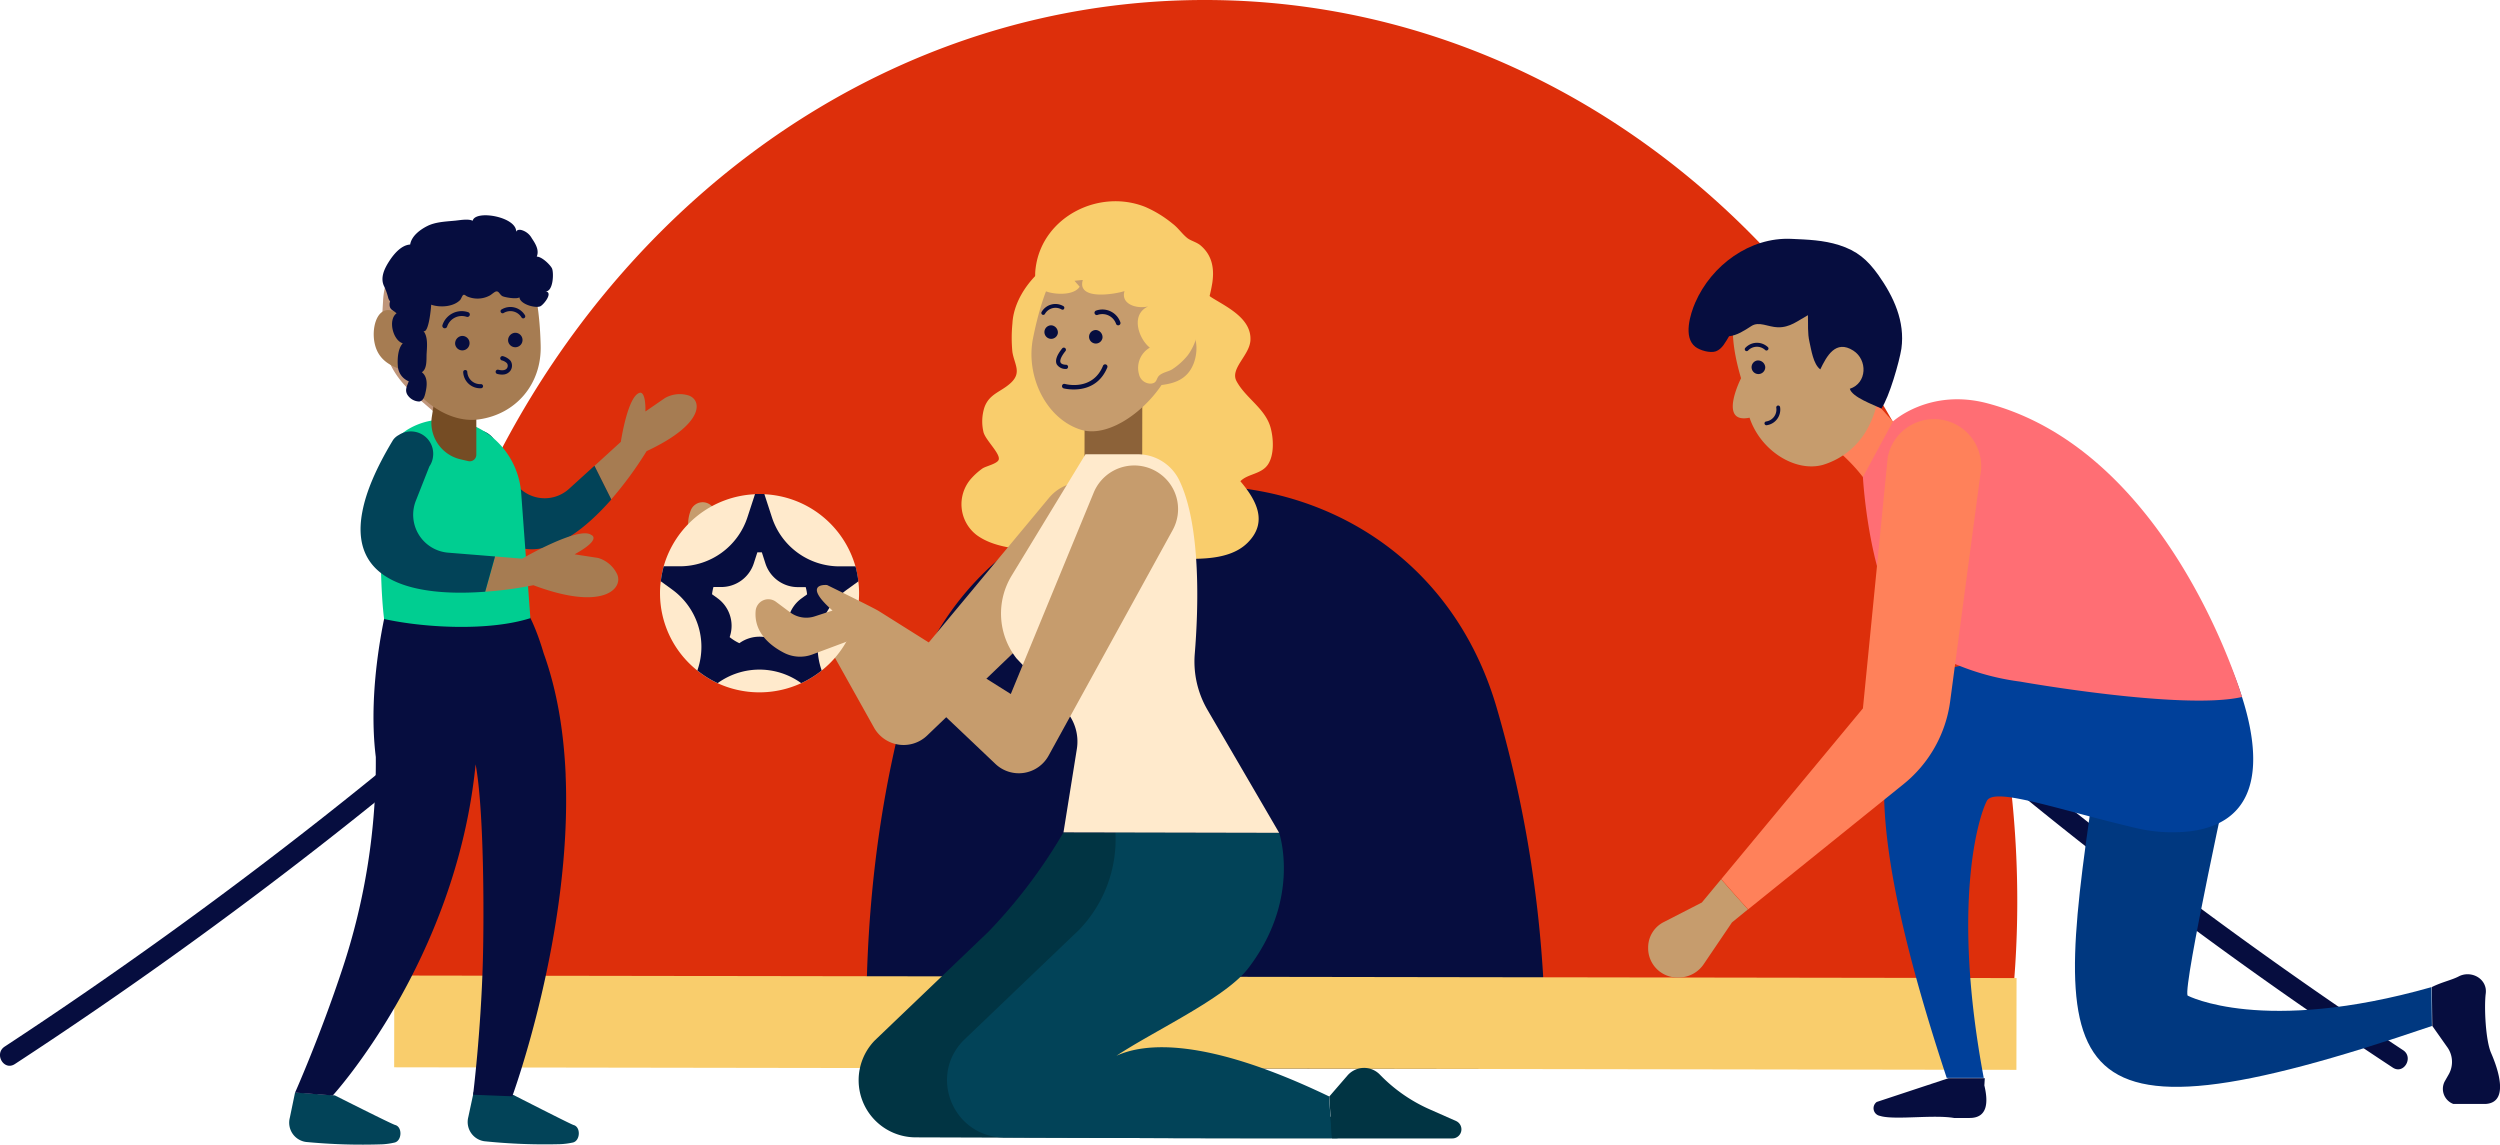 <svg xmlns="http://www.w3.org/2000/svg" viewBox="0 0 691.12 316.47"><defs><style>.cls-1{fill:#060d3f;}.cls-2{fill:#dd2f0b;}.cls-3{fill:#f9cd6c;}.cls-4{fill:#003880;}.cls-5{fill:#ff815a;}.cls-6{fill:#00409a;}.cls-7{fill:#ff6e74;}.cls-8{fill:#c69c6d;}.cls-9{fill:#8c6239;}.cls-10{fill:#013443;}.cls-11{fill:#024358;}.cls-12{fill:#ffeacc;}.cls-13{fill:#a67c52;}.cls-14{fill:#bf957a;}.cls-15{fill:#00ce91;}.cls-16{fill:#754c24;}</style></defs><title>Prise en Charge Alternative</title><g id="Calque_2" data-name="Calque 2"><g id="Calque_1-2" data-name="Calque 1"><path class="cls-1" d="M664.34,290.33A1263.38,1263.38,0,0,1,494.67,156Q414.78,81,335.16,5.83a2.92,2.92,0,0,0-.55-.34c-.09,0-.16-.11-.25-.15a2.25,2.25,0,0,0-.69-.2,2.1,2.1,0,0,0-.43,0,2,2,0,0,0-.43,0,2.54,2.54,0,0,0-.69.19c-.09,0-.16.11-.25.16a2.21,2.21,0,0,0-.56.34q-80,74.76-159.95,149.64A1265.2,1265.2,0,0,1,1.28,289.34c-3,2-.2,6.8,2.82,4.82a1244.14,1244.14,0,0,0,167.24-131Q252.43,87.55,333.23,11.68,414,87.6,494.66,163.6A1245,1245,0,0,0,661.5,295.15C664.52,297.13,667.33,292.31,664.34,290.33Z"/><path class="cls-2" d="M557.67,249.54a275.07,275.07,0,0,1-2.18,34.32l-445.09-.67a275.33,275.33,0,0,1-2.07-34.33c.2-137.61,100.94-249,225-248.86S557.88,111.93,557.67,249.54Z"/><path class="cls-1" d="M427.14,295.52l-187.4-.28c-1.17-33.48,1.77-65.63,9.47-96.23,21.23-84.33,139.86-87,164.47-3.62A336.21,336.21,0,0,1,427.14,295.52Z"/><rect class="cls-3" x="320.51" y="58.46" width="25.37" height="448.47" transform="translate(50 615.47) rotate(-89.91)"/><path class="cls-4" d="M617,210.8s-13.58,61.83-12.24,64.43c0,0,20.71,10.91,67.42-2.34l.12,10.74C564.1,320.55,567,296.94,579.88,210.74Z"/><path class="cls-1" d="M678.21,305.18l9,0c7.38-.52,2.25-12.21,1.38-14.25-1.45-3.53-1.87-12.41-1.43-16.13a5.22,5.22,0,0,0,0-1.53c-.59-3.32-4.53-4.92-7.51-3.31-1.94,1-4.59,1.52-7.37,2.91l.12,10.74,4.09,5.8a7,7,0,0,1,.53,7.46L675.81,299A4.45,4.45,0,0,0,678.21,305.18Z"/><path class="cls-5" d="M509.2,125.62l1.1-23.5L528,121.73a6.51,6.51,0,0,1,1.46,6.06l-5.13,18.93c-.51,1.9-3-.39-3-.39C519.78,137.28,515,130.94,509.2,125.62Z"/><path class="cls-6" d="M613.09,176.62s26.59,49-7.8,53.21a43.63,43.63,0,0,1-15.14-1c-21.19-5-38.83-11.35-40.88-7.44-2.42,4.63-9.78,29-.87,76.58H538.16c-26.29-79.63-28.35-130.08,34.48-110.1l.19-10.83Z"/><path class="cls-1" d="M519.58,308.45l.69.18c4.32.94,14.41-.51,19.92.43l4.31,0c5,0,5.18-4.37,4.07-9,0,0,.07-1,.12-2l-10,0-19.86,6.57A2.14,2.14,0,0,0,519.58,308.45Z"/><path class="cls-7" d="M558.47,188.43s45,8,61.33,4.25c0,0-19.78-67.76-70.37-81.18-16.07-4.26-26.12,5-26.12,5L515,131.87s2,38.39,16.81,47.29A69.1,69.1,0,0,0,558.47,188.43Z"/><path class="cls-8" d="M519.05,101.34a33.94,33.94,0,0,0-12-21.61c-4.3-3.46-8.95-5.54-12.87-4.88-9.27,1.57-19.87,6.15-12.87,29.71,0,0-6.47,12.72,2.35,10.91,3.07,9.18,12.64,15.11,20.21,13.06a20.86,20.86,0,0,0,12.62-10.47,25.39,25.39,0,0,0,2.66-15.81Z"/><path class="cls-1" d="M488.45,96.89a.5.5,0,0,1-.45-.11,3.36,3.36,0,0,0-4.76.14.54.54,0,0,1-.75,0,.53.53,0,0,1,0-.75,4.39,4.39,0,0,1,6.21-.23.52.52,0,0,1,.07.74A.55.55,0,0,1,488.45,96.89Z"/><path class="cls-1" d="M487.84,116.82a.54.54,0,0,1,.37-.3,3.33,3.33,0,0,0,2.84-3.8.53.53,0,0,1,1.05-.17,4.36,4.36,0,0,1-3.67,5,.53.53,0,0,1-.59-.74Z"/><path class="cls-1" d="M488,101.48a1.89,1.89,0,1,1-2.23-1.82A2,2,0,0,1,488,101.48Z"/><path class="cls-1" d="M519.25,76c-3-4.19-5.87-6.67-10.85-8.25-4.36-1.38-8.72-1.52-13.25-1.72-11.41-.5-22,7.3-26.5,17.61-1.36,3.15-3.38,9.56,0,12.22,1.28,1,4.14,1.83,5.7,1.26,1.75-.64,2.69-2.61,3.65-4.17,2.16-.21,4.25-1.57,6.16-2.81,2.12-1.39,4.61.26,7.29.34,3.38.11,5.58-1.84,8.35-3.35.08,2.49-.13,5,.42,7.36.5,2.18,1.06,6.24,3,7.62,1.76-3.66,4.24-8.3,9.1-5.2,4,2.54,3.88,9-.94,10.57.6,2.29,6.48,4.39,8.72,5.46,2.18-3.12,5-13.07,5.54-16.57C526.67,88.86,523.54,82.06,519.25,76Z"/><path class="cls-8" d="M483.22,251.39,478.8,255l-7.86,11.61a8.37,8.37,0,0,1-7,3.62,8.1,8.1,0,0,1-8.31-7.88v-.54a7.85,7.85,0,0,1,4.4-6.95l10.44-5.36,5.34-6.44C478.1,245.67,480.8,248.72,483.22,251.39Z"/><path class="cls-5" d="M547.44,131.38l-8.33,62.56a35.43,35.43,0,0,1-12.84,22.8l-43,34.65c-2.42-2.67-5.12-5.72-7.43-8.36L515,195.83l6.86-69.43a13,13,0,1,1,25.6,5Z"/><path class="cls-3" d="M351.22,118.11c-1.52-5.27-6.89-8.07-9.39-12.75-1.86-3.47,3.64-7.13,3.85-11.31.31-5.86-6.15-9-10.31-11.55-3.83-2.35-6.19-5.82-7.9-9.83l-6.87.25c-.49-1.27-4.75-1.66-6.36-2.38-2.57-1.13-4.77-2.27-7.65-2.59-4.63-.51-10,1.51-14,3.56-6.48,3.27-12.36,10.66-12.71,17.95a40,40,0,0,0,0,7.89c.58,3.42,2.59,5.61-.38,8.44-2.72,2.58-6,3-7.36,6.84a12.75,12.75,0,0,0-.27,6.77c.49,2.22,4.85,6.1,4.2,7.73-.44,1.09-3.49,1.74-4.43,2.35a18.51,18.51,0,0,0-3.23,2.9,10.73,10.73,0,0,0,1.62,15.56c5.71,4.16,14.2,3.86,20.83,4.82,10,1.45,20,1.55,30.13,1.57,7.42,0,18.15,1.45,23.91-4.29s2.38-11.82-2-17c2-2.08,5.79-1.91,7.61-4.61S352.07,121.07,351.22,118.11Z"/><path class="cls-8" d="M191,141a3.52,3.52,0,0,1,6.1-.7l2.83,3.93a7.52,7.52,0,0,0,6.19,3.11l5.18-.06c-6-10,.67-7.19.67-7.19s10.47,9.92,11.56,11.2L251.44,184,290,137.63a12.13,12.13,0,0,1,19.18.71h0A12,12,0,0,1,307.73,154L256.3,203.34a9.38,9.38,0,0,1-14.68-2.19l-25-44.72-14.27.79a9.71,9.71,0,0,1-7.4-2.77C192,151.5,188.71,146.63,191,141Z"/><rect class="cls-9" x="299.83" y="107.68" width="15.95" height="27.05" transform="translate(615.41 242.88) rotate(-179.91)"/><path class="cls-8" d="M330,100.44c1.37-3.59,1-8.61-2-9.31a5.25,5.25,0,0,0-3.12.46c-.85-10.86-7-23.68-14.68-25.41-10-2.28-19.45,1.48-24.63,27.37-2.05,10.25,3.46,22.11,13.15,25.22,7.28,2.33,17.1-4.46,22.38-12.33C324.5,106,328.26,105,330,100.44Z"/><path class="cls-1" d="M295.06,107.55c-.63-.08-1-.18-1-.18a.64.64,0,0,1-.45-.78.62.62,0,0,1,.78-.45c.31.09,7.71,2,10.56-5.08a.64.64,0,0,1,1.18.48C303.49,108,297.47,107.87,295.06,107.55Z"/><path class="cls-1" d="M304.78,93.43a1.87,1.87,0,1,1-1.69-2.19A2,2,0,0,1,304.78,93.43Z"/><path class="cls-1" d="M292.44,92.13a1.87,1.87,0,1,1-1.69-2.19A2,2,0,0,1,292.44,92.13Z"/><path class="cls-1" d="M309.1,89.94a.63.63,0,0,1-.56-.39,4,4,0,0,0-5.12-2.49.63.63,0,0,1-.43-1.19,5.25,5.25,0,0,1,6.72,3.19.63.63,0,0,1-.34.83A.65.65,0,0,1,309.1,89.94Z"/><path class="cls-1" d="M294.07,85.5a.52.52,0,0,1-.57.06,3.37,3.37,0,0,0-4.63,1.22.53.53,0,0,1-.73.2.54.54,0,0,1-.2-.72,4.41,4.41,0,0,1,6-1.65.53.53,0,0,1,.24.71A.49.49,0,0,1,294.07,85.5Z"/><path class="cls-1" d="M294.6,102a.59.59,0,1,0,0-1.17s-1.13,0-1.41-.63c-.14-.27-.26-1.13,1.36-3.15a.58.58,0,0,0-.91-.73c-1.52,1.89-2,3.32-1.51,4.39A2.88,2.88,0,0,0,294.6,102Z"/><path class="cls-10" d="M253.12,314.42c30.49.1,68.7.23,95.94.25,7.84,0,14.74,0,20.32,0a2.52,2.52,0,0,0,1-4.82l-7.4-3.28A42.87,42.87,0,0,1,349.32,297a6.09,6.09,0,0,0-9,.29l-5,5.8a177,177,0,0,0-27.2-10.83.88.88,0,0,0-.15-.05c-9.56-2.75-16.11-3.14-20.57-2.41,3-1.84,6.42-3.76,9.9-5.75,9.32-5.3,19.17-11,23.28-16.37,14.87-19.4,8.51-37.48,8.51-37.48L294,230.14l-.86,1.42a143.88,143.88,0,0,1-19.93,26.06l-26,24.86h0l-5.41,5.18A15.79,15.79,0,0,0,253.12,314.42Z"/><path class="cls-11" d="M349.05,314.67c-12,0-24.66,0-36.92-.08l-34.47-.14c-14-.05-21.07-16.71-11.39-26.75l8.28-7.92L298.36,257a36.06,36.06,0,0,0,10-26.87l45.25.07,0,.08.06.12c.6,2,5.33,19.1-8.61,37.29-5.45,7.1-20.89,14.81-31.85,21.32-1.65,1-3.19,1.93-4.59,2.87,7.84-3.63,24.64-5.19,58.8,11.22l.78,11.57"/><path class="cls-10" d="M401.48,314.72h-4.79l-28.45,0-.78-11.57,5-5.78a6.07,6.07,0,0,1,9-.3,43.6,43.6,0,0,0,13.67,9.56l7.41,3.28A2.52,2.52,0,0,1,401.48,314.72Z"/><path class="cls-12" d="M353.62,230.23l-19.82-34a26.51,26.51,0,0,1-3.51-15.47c1-12.19,1.82-35.24-4.25-47.92a12.8,12.8,0,0,0-11.53-7.26l-14.43,0-20.43,33.59A20.12,20.12,0,0,0,281,182l13.35,14.15A12.92,12.92,0,0,1,297.7,207l-3.7,23.1Z"/><path class="cls-12" d="M237.49,164a27.25,27.25,0,0,1-10.36,21.38,26.78,26.78,0,0,1-5.65,3.49,27.61,27.61,0,0,1-23.09,0,26.8,26.8,0,0,1-5.61-3.5,27.26,27.26,0,0,1-10.32-21.41,22.91,22.91,0,0,1,.21-3.24,28.19,28.19,0,0,1,.8-4.15,27.52,27.52,0,0,1,25.26-19.94c.43,0,.86,0,1.29,0s.85,0,1.28,0a27.51,27.51,0,0,1,25.2,20,28.17,28.17,0,0,1,.79,4.15A24.51,24.51,0,0,1,237.49,164Z"/><path class="cls-1" d="M227,184.9l.14.46a26.78,26.78,0,0,1-5.65,3.49h0a19.69,19.69,0,0,0-23.09,0h0a26.8,26.8,0,0,1-5.61-3.5l.14-.44a19.55,19.55,0,0,0-7.1-21.92l-3.15-2.29a28.19,28.19,0,0,1,.8-4.15h4.44A19.66,19.66,0,0,0,206.63,143l2.1-6.43c.43,0,.86,0,1.29,0s.85,0,1.28,0l2.1,6.45a19.64,19.64,0,0,0,18.67,13.55h4.43a28.17,28.17,0,0,1,.79,4.15L234.14,163A19.54,19.54,0,0,0,227,184.9Z"/><path class="cls-12" d="M218.15,175.91l.07.22a12.61,12.61,0,0,1-2.72,1.68h0a9.47,9.47,0,0,0-11.1,0h0a12.65,12.65,0,0,1-2.69-1.68l.07-.21a9.41,9.41,0,0,0-3.42-10.54l-1.52-1.1a14.29,14.29,0,0,1,.39-2h2.14a9.45,9.45,0,0,0,9-6.5l1-3.09h1.24l1,3.11a9.44,9.44,0,0,0,9,6.51h2.13a13.32,13.32,0,0,1,.38,2l-1.51,1.09A9.41,9.41,0,0,0,218.15,175.91Z"/><path class="cls-8" d="M208.9,168.84a3.52,3.52,0,0,1,5.61-2.48l3.89,2.9a7.49,7.49,0,0,0,6.83,1.13l4.92-1.6c-8.76-7.77-1.51-7.06-1.51-7.06s13,6.35,14.39,7.25l36.4,22.88,22.94-55.72a12.12,12.12,0,0,1,18.51-5h0a12,12,0,0,1,3.3,15.4l-34.31,62.38a9.39,9.39,0,0,1-14.67,2.28L238,175.91l-13.38,5a9.72,9.72,0,0,1-7.9-.45C213,178.54,208.36,174.88,208.9,168.84Z"/><path class="cls-3" d="M332,67.94c-1.09-1-2.8-1.34-3.81-2.16-1.5-1.22-2.5-2.81-4.1-4a31.82,31.82,0,0,0-7.47-4.57c-12.75-5.1-28.18,2.65-30.25,16.39-.5,3.31-.26,6.05,3.36,7.13,2.42.73,7.22.9,8.74-1.47l-1.43-1.64c.74-.06,1.5-.17,2.3-.22-1.68,5.65,8.67,4,11.53,3.07-1.11,3.63,3.41,5,6.54,4.24-5,2.28-2.59,9,.46,11.4a6.44,6.44,0,0,0-3,7.33,3.28,3.28,0,0,0,3.29,2.61c1.86-.15,1.37-1.47,2.4-2.32s2.54-1,3.58-1.69a18.45,18.45,0,0,0,4.23-3.84c1.27-1.65,3.8-6.52,1.79-8.21,3-2.28,4.45-8.39,5-11.92C335.71,74.22,335.1,70.63,332,67.94Z"/><path class="cls-13" d="M178.75,124.72a102.42,102.42,0,0,1-9.8,13.36l-4.63-9.27,7.31-6.66s1.93-13,5.32-13.58c0,0,1.57-.51,1.48,5.18l5.36-3.69a8.28,8.28,0,0,1,6.59-.73C194.17,110.64,194.7,117.27,178.75,124.72Z"/><path class="cls-11" d="M169,138.08c-6.74,7.67-16,15.41-24.85,13.46-6.75-1.51-13.27-8.68-18.24-25.88a4.58,4.58,0,0,1,.06-2l0-.08A5.85,5.85,0,0,1,136.22,121c.29.35,1.62,3.13,2.9,5.81s2.47,5.31,2.47,5.31a10,10,0,0,0,15.74,3l7-6.36Z"/><path class="cls-14" d="M123.84,110.42a26.28,26.28,0,0,0-1.81,5.39c-4.63-4.59-10.08-7.87-13.39-13.72-3.42-6-3.17-12.08-2.75-18.72a21.07,21.07,0,0,1,1.11-6c.57-1.54,1.21-3.92,2.57-5,.73,1.24.86,2.91,1.38,4.26a39.58,39.58,0,0,0,3.72,6.9c2.76,4.32,5.69,8.59,8.15,13.07,1.37,2.49,3.36,6.16,3.19,9.12a10.45,10.45,0,0,1-2,4.38"/><path class="cls-11" d="M109.07,315.86a19.12,19.12,0,0,1-3.4.48,163.13,163.13,0,0,1-21.1-.65A5.38,5.38,0,0,1,80.12,309l1.45-7,11,.82s15.7,7.93,16.67,8.18C111.29,311.53,111.14,315.38,109.07,315.86Z"/><path class="cls-11" d="M158.36,315.85a20.58,20.58,0,0,1-3.4.45,161.91,161.91,0,0,1-21.09-.81,5.38,5.38,0,0,1-4.41-6.67l1.5-7,11,.89s15.64,8,16.6,8.3C160.61,311.54,160.44,315.38,158.36,315.85Z"/><path class="cls-1" d="M92,302.83l-10.43-.78s7-15.74,13.17-34.47a181.1,181.1,0,0,0,9.15-58.3C101.37,189,107.12,167,107.12,167l36-1.64c3,3.43,5.32,9,7.18,15.25h0c3.77,10.46,5.56,21.91,6.07,33.47,0,.21,0,.33,0,.33h0c1.81,43.55-14.75,88.66-14.75,88.66l-10.84-.43s2.15-17.08,2.7-36.79c.36-12.71.33-42.09-2-54.56C126.14,265.51,92,302.83,92,302.83Z"/><path class="cls-15" d="M106.19,171.12c11,2.43,28.85,3.45,40.43-.23l-2.55-34.72a22.18,22.18,0,0,0-11.32-17.58,20.4,20.4,0,0,0-7.86-2.46,19.1,19.1,0,0,0-12.27,2.66c-3.51,2.26-6.25,6.29-6.66,13C104.27,157.79,106.19,171.12,106.19,171.12Z"/><path class="cls-16" d="M131.68,125.68l0-18.86-11,0-1.31,8.46a10.4,10.4,0,0,0,7.9,11.69l2.15.5A1.82,1.82,0,0,0,131.68,125.68Z"/><path class="cls-13" d="M103.53,94.71c-.75-3.85.46-8.84,3.66-9a5.36,5.36,0,0,1,3.06,1c2.75-10.78,11.23-22.61,19.22-23,10.46-.55,19.31,4.87,20,31.83.27,10.67-6.85,19-17.15,20.41-7.74,1.09-16.93-4.77-20.86-13.61C108.09,101.23,104.48,99.59,103.53,94.71Z"/><path class="cls-1" d="M125.83,95.16a2,2,0,1,0,1.84-2.29A2.08,2.08,0,0,0,125.83,95.16Z"/><path class="cls-1" d="M140.47,94.27A2,2,0,1,0,142.31,92,2.08,2.08,0,0,0,140.47,94.27Z"/><path class="cls-1" d="M123,90.75a.67.67,0,0,0,.59-.42,4.26,4.26,0,0,1,5.4-2.75.67.67,0,1,0,.44-1.27,5.59,5.59,0,0,0-7.1,3.52.68.68,0,0,0,.38.88A.7.7,0,0,0,123,90.75Z"/><path class="cls-1" d="M138.59,86.49a.58.58,0,0,0,.62.05,3.59,3.59,0,0,1,4.95,1.2.56.56,0,0,0,.77.2.57.57,0,0,0,.2-.78,4.69,4.69,0,0,0-6.45-1.62.55.55,0,0,0-.24.76A.58.58,0,0,0,138.59,86.49Z"/><path class="cls-1" d="M133.49,106.53a.58.58,0,0,0-.51-.34,3.56,3.56,0,0,1-3.8-3.36.55.55,0,0,0-.59-.54.56.56,0,0,0-.54.59,4.68,4.68,0,0,0,4.92,4.45.57.57,0,0,0,.57-.57A.59.59,0,0,0,133.49,106.53Z"/><path class="cls-1" d="M139,103.55a2.65,2.65,0,0,0,2.09-1.06,2.45,2.45,0,0,0,.07-2.73A4.36,4.36,0,0,0,139,98.45a.61.61,0,0,0-.32,1.17,3,3,0,0,1,1.48.81,1.24,1.24,0,0,1,0,1.36c-.4.56-1.24.71-2.36.43a.6.6,0,1,0-.3,1.16A5,5,0,0,0,139,103.55Z"/><path class="cls-1" d="M150.76,80.54c2.2.19,2.37-5.1,1.85-6.31-.36-.85-2.73-3.29-4.23-3.29a3.09,3.09,0,0,0,.24-1c.11-1.45-.82-2.91-1.6-4.06a4.67,4.67,0,0,0-3-2.32c-.58-.1-1.33,0-1.35.74.6-4.31-11.27-6.43-12-3.27-1.34-.65-3.79-.09-5.19,0-2.42.23-5.13.34-7.34,1.45-2,1-4.38,2.77-4.75,5.12-2.38.14-4.39,2.49-5.62,4.34-1.44,2.17-2.85,4.91-1.48,7.4a18.72,18.72,0,0,1,1,2.85,2.34,2.34,0,0,0,.55,1.1,5.66,5.66,0,0,0-.13.56c-.15,1.79.89,1.8,1.92,2.77-2.44,1.76-1,7.49,1.72,8.29-1.41,1.48-1.53,4.54-1.35,6.5a4.84,4.84,0,0,0,3,4c-.43,1.2-1.13,2.34-.43,3.63A4,4,0,0,0,115.9,111c1.33-.18,1.63-2,1.86-3.1.34-1.7.38-3.84-1.15-5,1.54-.93,1.24-3.68,1.33-5.14.11-1.86.42-4.7-.89-6.26,1.46.83,2.13-6.45,2.15-7.27,2.34.82,6.08.67,8-1.29.29-.3.57-1.26.9-1.41s.55.15,1,.4a7.19,7.19,0,0,0,6.27-.22c.46-.23,1.32-1.06,1.79-1.14.73-.13.9.71,1.61,1.23.51.38,4.1,1,4.83.39.13,1.91,4.43,3.1,5.78,2.48C150.35,84.19,153.05,80.78,150.76,80.54Z"/><path class="cls-13" d="M147.45,161.78a102.74,102.74,0,0,1-13.32,1.8l2.73-9.75,7.46.61s15.76-9.1,19.12-6.56c0,0,3.16,1.08-4.6,5.36l6.5,1a8.48,8.48,0,0,1,5.29,4.55C172.34,162.7,166.77,169.05,147.45,161.78Z"/><path class="cls-11" d="M136.86,153.83l-2.73,9.75c-15.4,1.17-38.12-.66-33.95-22.16,1-5.31,3.67-11.82,8.47-19.77a4.53,4.53,0,0,1,1.63-1.41l.08-.06a6.17,6.17,0,0,1,9.34,6.12,5.85,5.85,0,0,1-1,2.64l-3.74,9.49a10.52,10.52,0,0,0,9,14.36Z"/></g></g></svg>